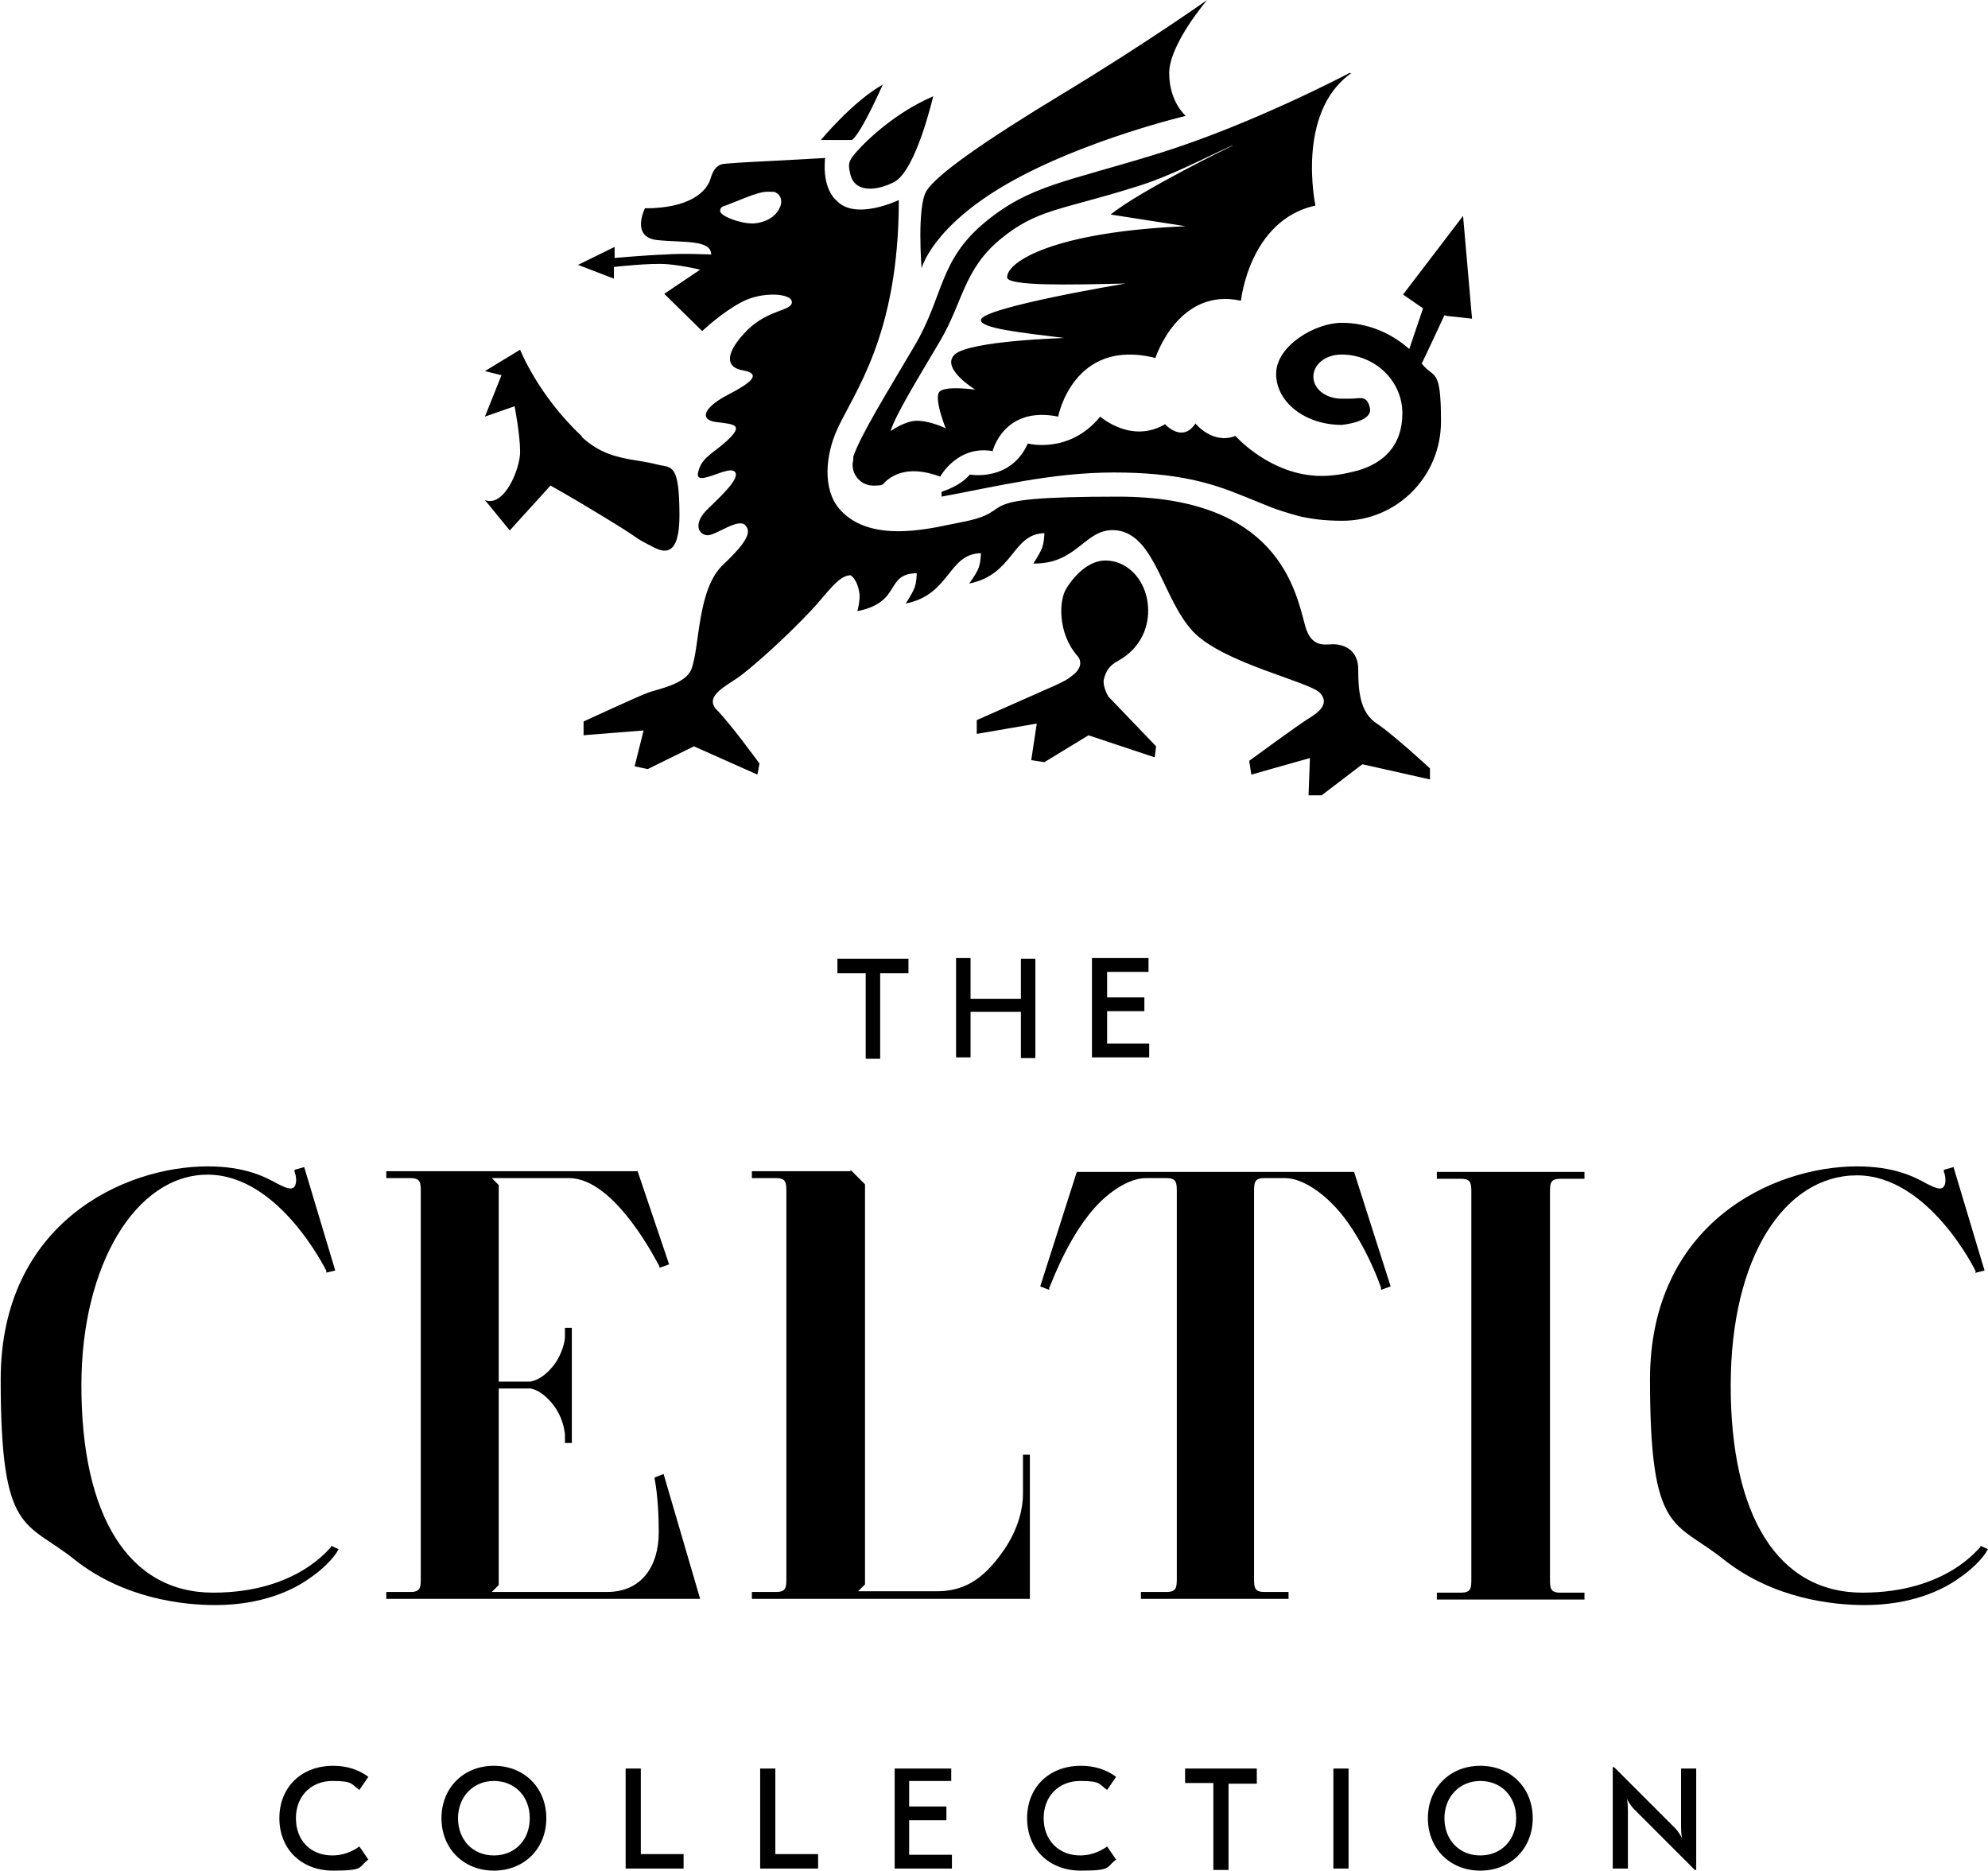 <?xml version="1.0" encoding="UTF-8"?>
<svg xmlns="http://www.w3.org/2000/svg" id="Layer_1" version="1.1" viewBox="0 0 288.2 271.2">
  <path d="M286.5,184.5l1.2-.3-4.5-15-1.4.4v.3c.2.4.4,1.6,0,2.1-.1.2-.3.3-.6.3-.5,0-1.1-.3-1.9-.7-1.8-1-4.7-2.5-10.1-2.5-12.1,0-30,8.2-30,30.9s3.6,20.4,10.7,26.1c7.2,5.7,15.8,6.6,20.4,6.6,6.7,0,11.2-2.1,13.7-3.9,2.8-1.9,4-3.8,4-3.9l.2-.3-1.1-.5v.2c-.2,0-4.8,6.6-17.1,6.6s-19.1-11.2-19.1-30,7.9-30.5,18.3-30.5,17.2,13.8,17.2,13.9v.3ZM242.8,265l-8.8-8.8h-.2v14.7h2.2v-7.6c0-1.2,0-2.1-.2-2.6h0c.2.4.6,1.1,1.1,1.6l8.8,8.8h.2v-14.7h-2.2v7.6c0,1.2,0,2.1.2,2.6h0c-.2-.4-.6-1.1-1.1-1.6M208.3,231.9h21.4v-1h-3.5c-1.5,0-1.5-.7-1.5-2.1v-55.8c0-1.4,0-2.1,1.5-2.1h3.5v-1h-21.4v1h3.5c1.5,0,1.5.7,1.5,2.1v55.8c0,1.4,0,2.1-1.5,2.1h-3.5v1ZM209.7,45.8l3.7.4-1.3-14.9-8.7,11.4,2.9,2-2,5.9h0c-2.6-2.3-6-3.8-9.8-3.8s-9.5,3.3-9.5,7.4,4.2,7.4,9.5,7.4c0,0,4.5-.4,4.1-2.4-.4-2-1.5-1.4-2.8-1.4h-1.3c-2.3,0-4.1-1.4-4.1-3.2s1.8-3.2,4.1-3.2c4.8,0,8.8,3.8,8.8,8.5s-2.7,7.2-6.4,8.3c-.8.2-2.9.8-5.3.8-7.4,0-12.5-5.8-12.5-5.8-3.3,1.3-5.8-1.8-5.8-1.8-1.9,2.9-4.4.1-4.4.1-4.9,2.9-9.4-1.1-9.4-1.1-4.5,5.5-10.5,3.9-10.5,3.9-2.5,5.6-8.4,4.5-8.4,4.5-1,1.2-2.6,2-4.1,2.5v.7c7.7-1.4,15.9-3.5,25-3.5s14.1,1.5,18.7,3.4c1.3.5,2.2.9,4.2,1.7.8.3,2.3.8,4.2,1.3,1.5.3,3.2.6,6,.6,7.9,0,14.3-6.4,14.3-14.4s-1-6.1-2.8-8.4h0c0,.1,3.3-7,3.3-7ZM195.6,10.6s-14,7.4-27.5,11.6c-13.5,4.2-18.8,4.6-25.4,10.1-6.6,5.5-5.9,10.7-10.1,17.8-4,6.8-7.8,12.9-8.9,16.1,0,0,0,0,0,.1,0,0,0,.1,0,.2h0c0,.3-.1.6-.1.9,0,1.6,1.3,3,3,3s1.3-.2,1.9-.7c0,0,0,0,0,0h0c1.2-1,3.5-2.2,7.8-.6,0,0,2.5-4.6,7.6-3.7,0,0,1.6-6.6,9.5-5,0,0,2.2-11.5,14.1-8.5,0,0,3.3-10.3,12.4-8.3,0,0,1.2-11.7,10.8-13.8,0,0-2.9-13.5,5.2-19.2M178.7,21.1s-13.2,6.4-17.7,10l10.9,1.7c-19,.8-25.9,5.1-25.9,7.4,0,1.3,9.1,1.1,17.2.9,0,0-21,3.5-21,5.3,0,1.2,5.6,1.8,12.1,2.6,0,0-13.8.4-15.9,2.4-2.1,2,3,5.1,3,5.1,0,0-4-.6-5.1.2-1.1.7.8,5.4.8,5.4,0,0-2.2-1.1-4.2-1.1-1.7,0-3.8,1.5-3.8,1.5.8-2.5,3.9-7.5,7.2-13.1,3.3-5.6,3.4-10.3,8.7-14.7s8.8-4.2,19.6-7.6c5-1.5,10-4.2,14-6M169.5,10.6c0-4.2,5.5-10.6,5.5-10.6,0,0-8.9,6.3-20.8,13.5-11.9,7.2-18.5,11.9-19.9,14.2-1.4,2.3-.7,11.2-.7,11.2,0,0,1.5-6,12.5-12.3,11-6.3,25.8-9.8,25.8-9.8,0,0-2.4-2-2.4-6.2M135.2,14c-5.1,2.2-9.3,6-11.2,8.2-.5.6-.7.9-.8,1.2-.2.4-.1,1.2,0,1.5.5,3.3,4.1,2.7,6.4,1.5,3.2-1.6,5.7-12.5,5.7-12.5M128.1,12.2c-4.4,2.4-9.1,8.1-9.1,8.1h4.5c1.4-1,4.5-8.1,4.5-8.1M119.7,22.9s-5.1.3-9.2.5c-2.2.1-5.4.3-5.8.4-.8.2-1.3.8-1.7,2.1-.5,1.8-2.9,4.3-9.5,4.3,0,0-2.1,4.1,1.7,4.6,3.8.4,7.9-.1,7.9,2.1,0,0-4.1-.2-6.7,0-2.9.1-7.3.5-7.3.5v-1.6l-5.3,2.6,5.2,2v-1.7c0,0,5.3-.6,7.7-.4,2.4.2,4.8.8,4.8.8l-5.2,3.5,5.5,5.4s2.7-2.6,5.7-4.2c3-1.6,7.3-1.3,7.3,0s-3.3,1-6.4,4c-3.1,3.1-3.5,5.4-.7,5.9,2.8.5,1.2,1.8-2.3,3.6-3.4,1.8-4.1,3.6-1.5,3.9,2.6.3,3.9.4,1.6,2.6-2.3,2.1-3.8,2.5-4.3,4.7-.5,2.2,4.1-.9,5.2-.2,1.1.7-1.2,3-3.6,5.3-2.5,2.3-1.5,3.9-.3,4,1.2.1,4.4-2.5,5.5-1.5.9.9.6,2.2-3.1,5.7-3.9,3.6-3.4,12-4.7,15.3-.9,2.1-4.8,2.8-6.2,3.3-1.4.5-9.4,4.2-9.4,4.2v2c-.1,0,8.7-.7,8.7-.7l-1.3,5.2,1.9.4,6.7-3.3,9.2,4.1.3-1.6s-4.2-5.8-6.3-7.9c-1.8-2.1,2.1-3.6,3.9-5.1,2.3-1.8,6.4-5.5,9.8-9.1,2.3-2.4,4-5.2,5.8-5.2,0,0,1,.5,1.3,2.7.1,1-.3,2.5-.3,2.5,6.5-1.3,3.9-5.4,8.6-5.5,0,0,0,1.4-.4,2.3-.4.9-1.2,2.1-1.2,2.1,6.5-1.3,6.1-7.2,10.9-7.3,0,0,0,1.4-.4,2.3-.4.9-1.3,2.1-1.3,2.1,6.5-1.3,6.2-7.2,10.9-7.3,0,0,0,1.4-.4,2.3-.4.9-1.2,2.1-1.2,2.1,6.6.1,7.5-5.4,12.2-4.8,5.5.8,6.5,9.8,10.9,14.6,4.4,4.7,17,7.3,18.5,9,1.5,1.7-.6,3-1.9,3.8-1.3.8-8.4,6-8.4,6l.3,2,8.5-2.4-.2,5.4h1.9c0,0,5.9-4.5,5.9-4.5l9.8,2.2v-1.6s-5.3-4.9-7.7-6.5c-2.5-1.6-2.7-4.9-2.7-7.9s-2.4-3.6-3.6-3.6-3.2.6-4.1-2.7c-1.4-5.2-4-18.7-27.1-18.7s-13.8,2-22.7,3.7c-3.4.6-13,3.5-17.7-1.9-2.5-2.9-2-7.8-.4-11.4,2.4-5.4,9-13.6,9-33.4,0,0-6.4,3.1-9.1,0,0,0-2-1.5-1.6-6M112.9,30.4c-1,1.7-3.1,2-3.8,2-1.9,0-4.7-1.1-4.7-1.8s.6-.7.8-.8c1.9-.7,4.6-2,6-2s1,0,1.4.2c.7.4.9,1.4.3,2.4M84.3,63.2c-6.3-5.9-8.9-12.5-8.9-12.5l-5.1,3.1,2.4.6-2.4,6,4.3-1.5s.8,4.1.8,6.6-2.3,8.1-5.1,7l3.6,4.4,5.9-6.5s3.1,1.7,7.5,4.4c6.1,3.7,4.3,2.9,6.6,4.1,1.3.6,4.6,3.2,4.6-4.2s-1.1-6.9-3-7.3c-1.2-.3-1.7-.4-4.2-.8-2-.4-4.4-.9-6.9-3.2M92.5,169.8h-36.5v1h3.5c1.5,0,1.5.7,1.5,2.1v55.8c0,1.4,0,2.1-1.5,2.1h-3.5v1h45.5l-5.3-18.1-1.3.5v.2c0,0,.6,2.7.6,7.7s-2.5,8.7-7.5,8.7h-16.7l1-1v-28.5h4.5s1.6,0,3.5,2.5c1.2,1.6,1.5,3.3,1.6,4.1v1.3h1v-16.7h-1v1.3c0,.7-.4,2.5-1.6,4.1-1.8,2.3-3.4,2.4-3.5,2.4h-4.5v-28.5l-1-1h11.2c6.8,0,13,12.7,13.1,12.8v.2c.1,0,1.4-.5,1.4-.5l-4.6-13.6ZM42.9,263.6c0-3.2,2.2-5.4,5.3-5.4s2.7.5,3.9,1.3l1.3-1.9c-1.5-1.1-3.2-1.6-5.1-1.6-4.6,0-7.8,3.1-7.8,7.6s3.2,7.6,7.8,7.6,3.6-.5,5.1-1.6l-1.3-1.9c-1.1.8-2.5,1.3-3.9,1.3-3.2,0-5.3-2.2-5.3-5.4M11.8,200.8c0-17.4,7.9-30.5,18.3-30.5s17.1,13.8,17.2,13.9v.3c0,0,1.3-.3,1.3-.3l-4.5-15-1.4.4v.3c.2.4.4,1.6,0,2.1-.1.2-.3.3-.6.3-.5,0-1.1-.3-1.9-.7-1.8-1-4.7-2.5-10.1-2.5-12.1,0-30,8.2-30,30.9s3.6,20.4,10.7,26.1c7.2,5.7,15.8,6.6,20.4,6.6,6.7,0,11.2-2.1,13.7-3.9,2.8-1.9,4-3.8,4-3.9l.2-.3-1.1-.5v.2c-.2,0-4.8,6.6-17.1,6.6s-19.1-11.2-19.1-30M64,263.6c0,4.4,3.2,7.6,7.6,7.6s7.6-3.2,7.6-7.6-3.2-7.6-7.6-7.6-7.6,3.2-7.6,7.6M66.4,263.6c0-3.1,2.2-5.4,5.2-5.4s5.2,2.2,5.2,5.4-2.2,5.4-5.2,5.4-5.2-2.2-5.2-5.4M92.9,256.4h-2.2v14.5h8.4v-2.1h-5.7c-.2,0-.4,0-.5,0h0c0-.1,0-.3,0-.6v-12ZM125.5,141h0c0,.1,0,.3,0,.6v11.9h2.1v-11.9c0-.2,0-.4,0-.5h0c.1,0,.3,0,.5,0h3.6v-2.1h-10.3v2.1h3.6c.2,0,.4,0,.5,0M123.3,169.8h-14.3v1h3.5c1.5,0,1.5.7,1.5,2.1v55.8c0,1.4,0,2.1-1.5,2.1h-3.5v1h40.3v-20.9h-1v5.7c0,1.6-.4,4.9-3.1,8.6-2.8,3.9-5.6,5.5-9.4,5.5h-11.4l1-1v-58l-2.1-2.1ZM112.4,256.4h-2.2v14.5h8.4v-2.1h-5.7c-.2,0-.4,0-.5,0h0c0-.1,0-.3,0-.6v-12ZM137.9,256.4h-8.2v14.5h8.3v-2h-5.7c-.2,0-.4,0-.5,0h0c0-.1,0-.3,0-.6v-3.9c0-.2,0-.4,0-.5h0c.1,0,.3,0,.5,0h4.9v-2h-4.9c-.2,0-.4,0-.5,0h0c0-.1,0-.3,0-.6v-2.6c0-.3,0-.4,0-.5h0c.1,0,.3,0,.5,0h5.6v-2ZM148.9,263.6c0,4.5,3.2,7.6,7.8,7.6s3.6-.5,5.1-1.6l-1.3-1.9c-1.1.8-2.5,1.3-3.9,1.3-3.1,0-5.3-2.2-5.3-5.4s2.2-5.4,5.3-5.4,2.7.5,3.9,1.3l1.3-1.9c-1.5-1.1-3.2-1.6-5.1-1.6-4.6,0-7.8,3.1-7.8,7.6M160.5,151.5h0c0-.1,0-.3,0-.6v-3.8c0-.3,0-.4,0-.5h0c.1,0,.3,0,.5,0h4.9v-2h-4.9c-.2,0-.4,0-.5,0h0c0-.1,0-.3,0-.6v-2.6c0-.3,0-.4,0-.5h0c.1,0,.3,0,.5,0h5.5v-2h-8.2v14.4h8.3v-2h-5.6c-.2,0-.4,0-.5,0M140.7,144.8h0c0-.1,0-.3,0-.6v-5.3h-2.1v14.4h2.1v-6.1c0-.3,0-.4,0-.5h0c.1,0,.3,0,.5,0h6.3c.2,0,.4,0,.5,0h0c0,.1,0,.3,0,.6v6.1h2.1v-14.4h-2.1v5.3c0,.3,0,.4,0,.5h0c-.1,0-.3,0-.5,0h-6.3c-.3,0-.4,0-.5,0M160.6,100.8c-.3-.4-.7-1.6-.6-2.2.3-1.3.8-2.1,2.1-2.8,3.1-1.7,4.9-5,4.2-8.9-.6-3.1-2.8-5.3-5.4-5.6-2.7-.4-5,1.9-6.3,4-1.1,1.7-1.3,6.5,1.6,9.8.7.8.5,1.9-.7,2.8-.7.6-1.3.9-2.6,1.5l-11.3,5v2c0,0,8.7-1.5,8.7-1.5l-.8,5.3,1.9.3,6.4-3.9,9.6,3.2.2-1.6-7-7.3ZM168.9,230.8h-3.5v1h21.4v-1h-3.5c-1.5,0-1.5-.7-1.5-2.1v-55.8c0-1.4,0-2.1,1.5-2.1h3c2.5,0,5.8,2.2,8.4,5.5,3.5,4.5,5.5,10.3,5.5,10.4v.3c0,0,1.4-.5,1.4-.5l-5.3-16.6h-40.2l-5.3,16.6,1.3.5v-.3c.1,0,2.1-5.9,5.6-10.4,2.5-3.3,5.9-5.5,8.4-5.5h3c1.5,0,1.5.7,1.5,2.1v55.8c0,1.4,0,2.1-1.5,2.1M182.2,256.4h-10.4v2.1h3.6c.3,0,.4,0,.5,0h0c0,.1,0,.3,0,.6v12h2.2v-12c0-.3,0-.4,0-.5h0c.1,0,.3,0,.5,0h3.6v-2.1ZM195.5,256.4h-2.2v14.5h2.2v-14.5ZM207,263.6c0,4.4,3.2,7.6,7.6,7.6s7.6-3.2,7.6-7.6-3.2-7.6-7.6-7.6-7.6,3.2-7.6,7.6M209.4,263.6c0-3.1,2.2-5.4,5.2-5.4s5.2,2.2,5.2,5.4-2.2,5.4-5.2,5.4-5.2-2.2-5.2-5.4"></path>
</svg>
